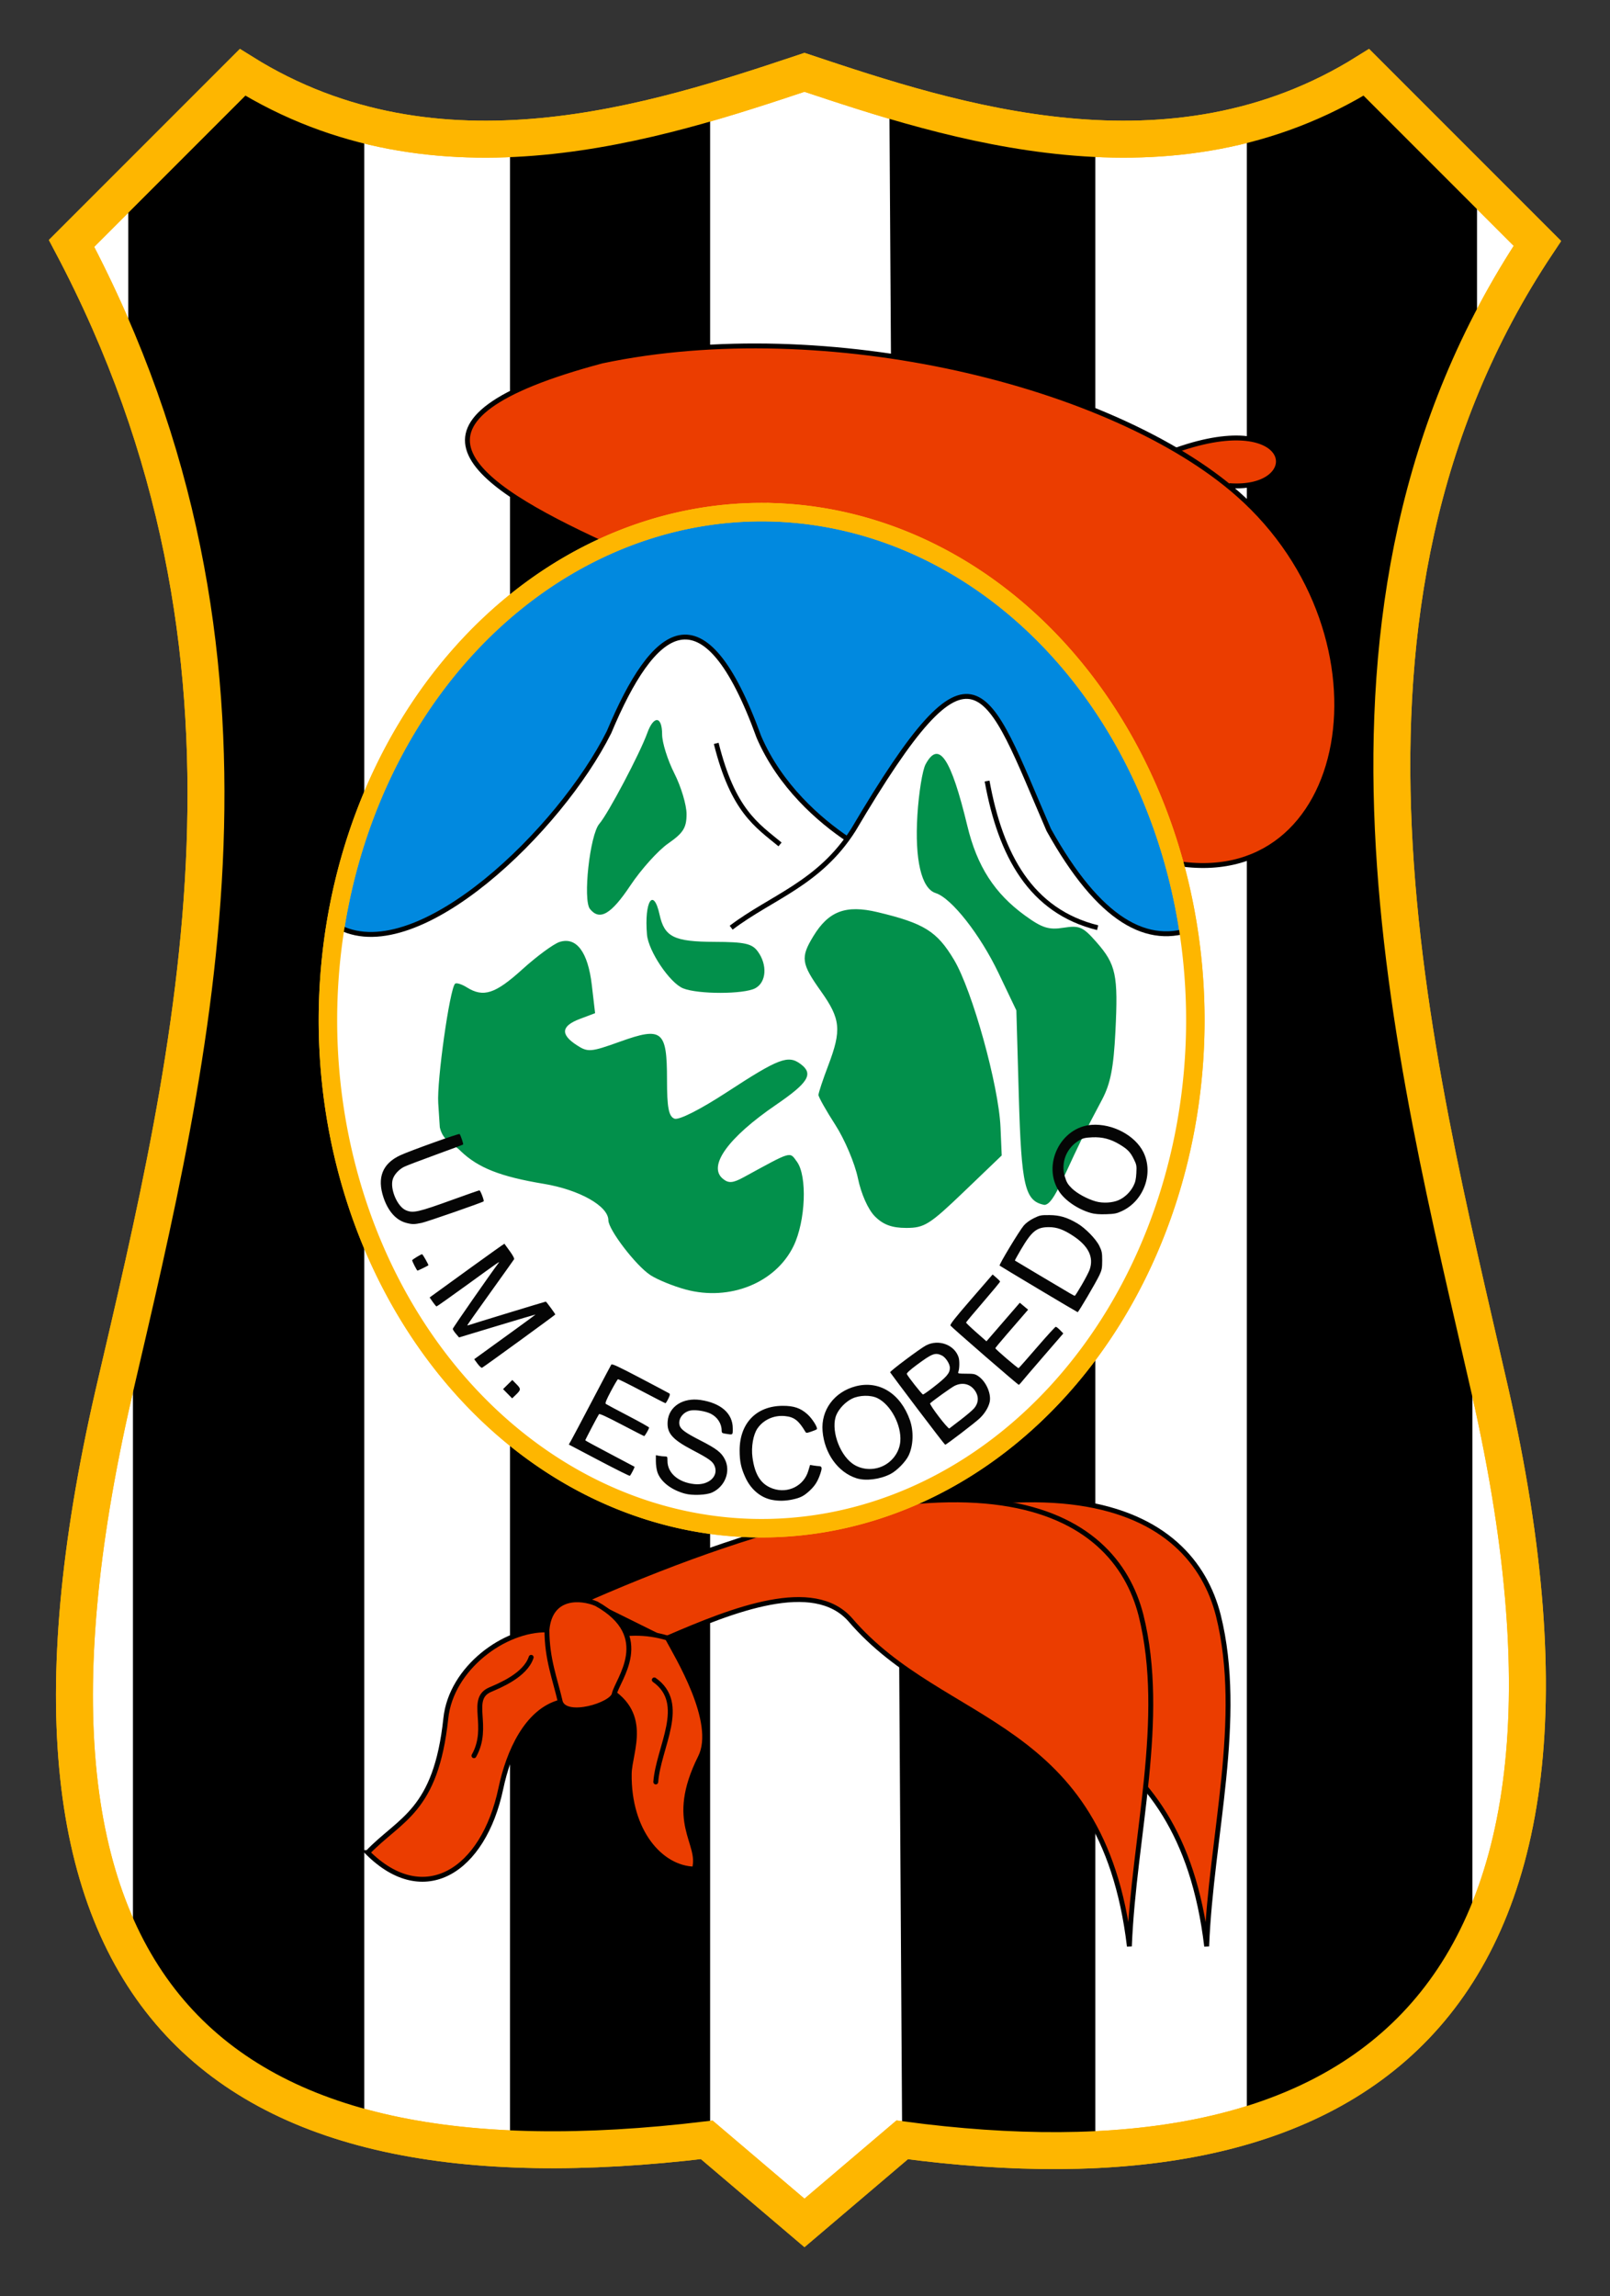 <?xml version="1.0" encoding="UTF-8" standalone="no"?>
<!-- Created with Inkscape (http://www.inkscape.org/) -->

<svg
   xmlns:dc="http://purl.org/dc/elements/1.1/"
   xmlns:cc="http://creativecommons.org/ns#"
   xmlns:rdf="http://www.w3.org/1999/02/22-rdf-syntax-ns#"
   xmlns:svg="http://www.w3.org/2000/svg"
   xmlns="http://www.w3.org/2000/svg"
   xmlns:sodipodi="http://sodipodi.sourceforge.net/DTD/sodipodi-0.dtd"
   xmlns:inkscape="http://www.inkscape.org/namespaces/inkscape"
   version="1.1"
   id="svg16526"
   width="329.51"
   height="469.759"
   viewBox="0 0 329.51 469.759"
   sodipodi:docname="Escudo de la UM Escobedo.svg"
   inkscape:version="0.92.2 (5c3e80d, 2017-08-06)">
  <rect x="0" y="0" width="329.51" height="469.759" fill="#333333" stroke="none"/>
  <defs
     id="defs16530" />
  <sodipodi:namedview
     pagecolor="#ffffff"
     bordercolor="#666666"
     borderopacity="1"
     objecttolerance="10"
     gridtolerance="10"
     guidetolerance="10"
     inkscape:pageopacity="0"
     inkscape:pageshadow="2"
     inkscape:window-width="1366"
     inkscape:window-height="705"
     id="namedview16528"
     showgrid="false"
     showguides="true"
     inkscape:guide-bbox="true"
     fit-margin-top="10"
     fit-margin-left="10"
     fit-margin-right="10"
     fit-margin-bottom="10"
     inkscape:zoom="0.5"
     inkscape:cx="193.11163"
     inkscape:cy="190.9542"
     inkscape:window-x="-8"
     inkscape:window-y="-8"
     inkscape:window-maximized="1"
     inkscape:current-layer="svg16526"
     inkscape:measure-start="0,0"
     inkscape:measure-end="0,0">
    <inkscape:grid
       type="xygrid"
       id="grid16536"
       originx="-25.354"
       originy="9.96" />
  </sodipodi:namedview>
  <g
     id="g16591"
     transform="translate(-25.354,9.799)">
    <path
       style="fill:#ffffff;fill-opacity:1;stroke:#feb600;stroke-width:7.559;stroke-linecap:butt;stroke-linejoin:miter;stroke-miterlimit:4;stroke-dasharray:none;stroke-opacity:1"
       d="M 190,5 C 160,15 115,30 75,5 L 40,40 C 85,125 65,205 48.558,275.59 20,400 70,440 170,428 l 20,17 20,-17 C 300,440 360,405 330.275,274.658 314.619,206.009 290,115 340,40 L 305,5 C 265,30 220,15 190,5 Z"
       id="path16583"
       inkscape:connector-curvature="0"
       sodipodi:nodetypes="cccccccsccc" />
    <path
       inkscape:connector-curvature="0"
       id="path16575"
       d="M 99.904,16.119 V 425.525 l -18.103,-4.851 -17.885,-17.885 -9.877,-9.877 -1.476,-3.881 V 254.753 L 63.446,213.797 66.997,171.657 67.708,122.889 59.658,95.427 51.136,64.888 51.609,59.916 V 31.744 L 75,5.3 Z"
       style="fill:#000000;fill-opacity:1;stroke:none;stroke-width:1px;stroke-linecap:butt;stroke-linejoin:miter;stroke-opacity:1" />
    <path
       inkscape:connector-curvature="0"
       id="path16577"
       d="m 128.55,19.197 42.14,-8.049 V 427.81 l -40.956,0.473 V 20.854 Z"
       style="fill:#000000;fill-opacity:1;stroke:none;stroke-width:1px;stroke-linecap:butt;stroke-linejoin:miter;stroke-opacity:1" />
    <path
       inkscape:connector-curvature="0"
       id="path16579"
       d="M 207.384,12.568 210,428.3 l 39.524,0.93 V 20.38 Z"
       style="fill:#000000;fill-opacity:1;stroke:none;stroke-width:1px;stroke-linecap:butt;stroke-linejoin:miter;stroke-opacity:1" />
    <path
       inkscape:connector-curvature="0"
       id="path16581"
       d="M 280.537,17.066 V 425.206 l 19.176,-8.523 26.041,-25.094 2.841,-8.049 h -1.894 V 270.378 l -9.47,-42.14 -6.155,-39.299 -2.367,-54.45 6.629,-32.67 12.31,-41.666 V 29.377 L 305,5.3 Z"
       style="fill:#000000;fill-opacity:1;stroke:none;stroke-width:1px;stroke-linecap:butt;stroke-linejoin:miter;stroke-opacity:1" />
    <path
       sodipodi:nodetypes="cccccccsccc"
       inkscape:connector-curvature="0"
       id="path16538"
       d="M 190,5 C 160,15 115,30 75,5 L 40,40 C 85,125 65,205 48.558,275.59 20,400 70,440 170,428 l 20,17 20,-17 C 300,440 360,405 330.275,274.658 314.619,206.009 290,115 340,40 L 305,5 C 265,30 220,15 190,5 Z"
       style="fill:none;stroke:#feb600;stroke-width:7.559;stroke-linecap:butt;stroke-linejoin:miter;stroke-miterlimit:4;stroke-dasharray:none;stroke-opacity:1" />
  </g>
  <g
     id="g16599"
     transform="translate(-25.354,9.799)">
    <path
       sodipodi:nodetypes="cc"
       inkscape:connector-curvature="0"
       id="path16595"
       d="m 266.192,82.252 c 24.535,-8.636 26.384,8.498 10.737,7.307"
       style="fill:#eb3d00;fill-opacity:1;stroke:#000000;stroke-width:1px;stroke-linecap:butt;stroke-linejoin:miter;stroke-opacity:1" />
    <path
       sodipodi:nodetypes="ccsc"
       inkscape:connector-curvature="0"
       id="path16593"
       d="M 149.127,101.638 C 121.238,88.814 103.394,76.097 148.531,64.058 194.595,54.347 253.12,68.71 278.758,91.324 311.86,120.521 302.09,173.657 265.149,166.658"
       style="fill:#eb3d00;fill-opacity:1;stroke:#000000;stroke-width:1px;stroke-linecap:butt;stroke-linejoin:miter;stroke-opacity:1" />
  </g>
  <g
     id="g16638"
     transform="translate(-25.354,9.799)">
    <path
       style="fill:#eb3d00;fill-opacity:1;stroke:#000000;stroke-width:1px;stroke-linecap:butt;stroke-linejoin:miter;stroke-opacity:1"
       d="m 161.515,317.277 c 80.331,-35.129 107.704,-18.173 113.188,3.43 5.266,21.142 -1.487,45.112 -2.386,67.704 -5.587,-46.671 -38.077,-44.539 -57.116,-66.809 -7.562,-8.57 -7.695,-15.39 -21.192,-9.558"
       id="path16613"
       inkscape:connector-curvature="0"
       sodipodi:nodetypes="ccccc" />
    <path
       sodipodi:nodetypes="ccccc"
       inkscape:connector-curvature="0"
       id="path16611"
       d="m 145.698,317.277 c 80.331,-35.129 107.704,-18.173 113.188,3.43 5.266,21.142 -1.487,45.112 -2.386,67.704 -5.587,-46.671 -38.077,-44.539 -57.116,-66.809 -7.562,-8.57 -23.934,-2.104 -37.431,3.728"
       style="fill:#eb3d00;fill-opacity:1;stroke:#000000;stroke-width:1px;stroke-linecap:butt;stroke-linejoin:miter;stroke-opacity:1" />
    <g
       id="g16628">
      <path
         style="fill:#eb3d00;fill-opacity:1;stroke:#000000;stroke-width:1px;stroke-linecap:butt;stroke-linejoin:miter;stroke-opacity:1"
         d="m 148.829,335.321 c 9.822,5.032 5.377,13.204 5.308,17.776 -0.177,11.724 6.386,19.35 13.333,19.506 1.553,-5.431 -5.541,-9.334 1.23,-22.868 3.585,-7.165 -4.828,-20.787 -6.747,-24.406 -4.424,-1.342 -8.848,-1.242 -13.272,0 z"
         id="path16603"
         inkscape:connector-curvature="0"
         sodipodi:nodetypes="cscsccc" />
      <path
         style="fill:none;stroke:#000000;stroke-width:1px;stroke-linecap:round;stroke-linejoin:miter;stroke-opacity:1"
         d="m 159.268,333.904 c 6.885,4.859 0.832,13.723 0.298,20.878"
         id="path16605"
         inkscape:connector-curvature="0"
         sodipodi:nodetypes="cc" />
      <path
         style="fill:#eb3d00;fill-opacity:1;stroke:#000000;stroke-width:1px;stroke-linecap:butt;stroke-linejoin:miter;stroke-opacity:1"
         d="m 100.598,369.226 c 6.702,-6.977 13.973,-8.358 16.001,-27.465 1.094,-10.305 12.068,-18.289 20.695,-18.089 l 6.96,4.218 -4.218,10.545 c -6.883,1.803 -10.606,10.229 -12.169,17.654 -3.567,16.94 -15.741,24.627 -27.269,13.137 z"
         id="path16601"
         inkscape:connector-curvature="0"
         sodipodi:nodetypes="cscccsc" />
      <path
         style="fill:none;stroke:#000000;stroke-width:1px;stroke-linecap:round;stroke-linejoin:miter;stroke-opacity:1"
         d="m 122.359,349.414 c 3.374,-5.998 -1.13,-11.583 3.296,-13.508 1.862,-0.81 7.203,-2.933 8.41,-6.624"
         id="path16607"
         inkscape:connector-curvature="0"
         sodipodi:nodetypes="csc" />
      <path
         style="fill:#eb3d00;fill-opacity:1;stroke:#000000;stroke-width:1px;stroke-linecap:butt;stroke-linejoin:miter;stroke-opacity:1"
         d="m 137.295,323.672 c -0.005,5.993 1.662,10.035 2.742,14.763 1.211,3.443 10.579,0.587 11.03,-1.623 0.613,-2.931 8.296,-11.825 -3.654,-18.492 -3.194,-1.367 -9.477,-1.815 -10.118,5.352 z"
         id="path16609"
         inkscape:connector-curvature="0"
         sodipodi:nodetypes="ccccc" />
    </g>
  </g>
  <path
     d="M 158.796,104.837 A 88.766,103.942 0 0 1 244.604,211.929 88.766,103.942 0 0 1 153.32,312.622 88.766,103.942 0 0 1 67.147,205.932 88.766,103.942 0 0 1 158.087,104.813"
     sodipodi:open="true"
     sodipodi:end="4.7372425"
     sodipodi:start="4.7452361"
     sodipodi:ry="103.94219"
     sodipodi:rx="88.765663"
     sodipodi:cy="208.72298"
     sodipodi:cx="155.88072"
     sodipodi:type="arc"
     id="path16655"
     style="opacity:1;fill:#0189df;fill-opacity:1;stroke:#ffbf20;stroke-width:3.78;stroke-linecap:square;stroke-linejoin:round;stroke-miterlimit:4;stroke-dasharray:none;stroke-dashoffset:0;stroke-opacity:1;paint-order:fill markers stroke" />
  <path
     style="fill:#ffffff;fill-opacity:1;stroke:none;stroke-width:1px;stroke-linecap:butt;stroke-linejoin:miter;stroke-opacity:1"
     d="m 68.671,189.58 c 0.975,0.219 3.952,1.342 3.952,1.342 l 5.891,0.075 4.548,-1.193 5.443,-1.864 5.219,-3.281 6.338,-4.623 4.101,-3.952 3.579,-3.504 5.443,-5.891 4.474,-5.369 2.833,-3.877 3.952,-6.785 2.908,-6.86 2.162,-3.952 2.908,-4.325 3.281,-3.355 3.579,-1.715 3.952,0.671 3.877,3.057 2.684,4.25 3.728,7.531 3.057,7.755 4.25,6.189 4.772,5.667 6.114,4.698 1.928,1.531 1.949,-3.171 2.833,-5.145 2.237,-3.579 4.026,-5.965 5.592,-7.009 3.952,-3.132 2.61,-0.969 2.088,-0.224 2.833,1.491 2.311,3.132 3.43,5.816 1.79,4.325 2.237,4.996 2.013,4.623 3.057,6.711 4.996,6.934 5.741,5.741 5.592,3.504 4.847,1.268 5.294,-0.522 1.342,14.465 -1.864,26.694 -5.145,18.939 -5.518,13.496 -8.351,10.886 -12.9,16.18 -25.203,15.957 -23.115,5.965 -23.562,-2.386 -13.272,-3.728 -10.961,-6.114 -17.448,-14.093 -12.154,-15.062 -4.101,-7.084 -6.04,-11.483 -5.07,-18.566 -1.864,-14.018 -0.447,-17.448 0.969,-13.049 z"
     id="path16653"
     inkscape:connector-curvature="0" />
  <path
     style="fill:none;stroke:#000000;stroke-width:1px;stroke-linecap:butt;stroke-linejoin:miter;stroke-opacity:1"
     d="m 69.646,189.799 c 16.15,7.935 45,-20 55,-40 9.059,-21.611 19.317,-30.338 30.682,1 4.318,10 12.318,17 18.318,21"
     id="path16542"
     inkscape:connector-curvature="0"
     sodipodi:nodetypes="cccc" />
  <path
     style="fill:none;stroke:#000000;stroke-width:1px;stroke-linecap:butt;stroke-linejoin:miter;stroke-opacity:1"
     d="m 149.646,189.799 c 8.31,-6.298 18,-9 25,-20 25,-42.327 27.026,-30 40,0 10.31,18.501 20.28,24.036 30,20"
     id="path16544"
     inkscape:connector-curvature="0"
     sodipodi:nodetypes="cccc" />
  <path
     style="fill:none;stroke:#000000;stroke-width:1px;stroke-linecap:butt;stroke-linejoin:miter;stroke-opacity:1"
     d="m 202.02,159.799 c 2.747,15.187 8.961,26.623 22.626,30"
     id="path16546"
     inkscape:connector-curvature="0"
     sodipodi:nodetypes="cc" />
  <path
     style="fill:none;stroke:#000000;stroke-width:1px;stroke-linecap:butt;stroke-linejoin:miter;stroke-opacity:1"
     d="m 146.586,152.092 c 3.428,13.766 8.307,16.755 13.06,20.67"
     id="path16548"
     inkscape:connector-curvature="0"
     sodipodi:nodetypes="cc" />
  <path
     inkscape:connector-curvature="0"
     id="path16558"
     d="m 140.362,263.835 c -2.558,-0.688 -5.83,-2.023 -7.27,-2.967 -2.952,-1.935 -8.579,-9.283 -8.579,-11.205 0,-2.904 -5.921,-6.245 -13.212,-7.455 -8.88,-1.474 -13.428,-3.265 -17.015,-6.702 -1.491,-1.569 -3.578,-1.896 -4.273,-4.852 l -0.324,-4.968 c -0.298,-4.567 2.346,-23.318 3.441,-24.413 0.26,-0.26 1.347,0.072 2.414,0.739 3.396,2.121 5.809,1.337 11.359,-3.689 2.977,-2.696 6.409,-5.218 7.628,-5.605 3.443,-1.093 5.8,2.053 6.588,8.79 l 0.676,5.783 -3.142,1.186 c -3.782,1.428 -3.997,3.141 -0.666,5.323 2.32,1.52 2.879,1.477 8.9,-0.682 8.633,-3.096 9.624,-2.296 9.624,7.76 0,5.715 0.348,7.543 1.524,7.994 0.903,0.347 5.281,-1.866 10.75,-5.434 10.64,-6.941 12.529,-7.657 15.101,-5.721 2.659,2.001 1.573,3.785 -5.064,8.323 -9.813,6.71 -14.005,12.534 -10.886,15.122 1.169,0.97 2.046,0.907 4.273,-0.308 10.009,-5.462 9.358,-5.273 10.897,-3.169 2.144,2.932 1.775,12.144 -0.691,17.238 -3.649,7.537 -13.047,11.334 -22.055,8.912 z m 38.707,-14.963 c -1.4,-1.4 -2.815,-4.576 -3.493,-7.843 -0.627,-3.02 -2.697,-7.908 -4.601,-10.863 -1.904,-2.955 -3.462,-5.721 -3.462,-6.146 0,-0.425 0.9,-3.14 2,-6.034 2.758,-7.258 2.536,-9.514 -1.5,-15.19 -4.039,-5.68 -4.205,-6.902 -1.54,-11.272 3.13,-5.133 6.653,-6.447 13.136,-4.9 9.519,2.272 12.151,3.91 15.63,9.725 3.758,6.281 9.165,25.749 9.53,34.309 l 0.245,5.742 -7.73,7.413 c -7.022,6.734 -8.102,7.413 -11.795,7.413 -2.935,0 -4.719,-0.654 -6.419,-2.353 z m 34.692,-2.353 c -4.009,-0.772 -4.719,-3.786 -5.248,-22.294 l -0.5,-17.5 -3.643,-7.629 c -3.769,-7.891 -9.629,-15.347 -12.873,-16.376 -2.927,-0.929 -4.307,-6.839 -3.736,-15.997 0.281,-4.498 1.03,-9.151 1.666,-10.338 2.693,-5.033 5.191,-1.356 8.553,12.588 1.992,8.264 5.552,13.8 11.786,18.33 3.514,2.553 4.876,2.986 7.896,2.508 3.256,-0.515 3.983,-0.198 6.736,2.937 4.015,4.573 4.471,6.72 3.886,18.312 -0.374,7.411 -1.01,10.655 -2.726,13.907 l -2.239,4.241 c -5.495,10.601 -7.436,17.173 -9.559,17.312 z M 139.81,202.211 c -2.719,-1.095 -7.105,-7.612 -7.394,-10.986 -0.583,-6.814 1.32,-9.814 2.582,-4.069 0.999,4.547 2.954,5.513 11.217,5.543 6.21,0.022 7.696,0.351 8.878,1.968 2.005,2.742 1.761,6.306 -0.515,7.524 -2.328,1.246 -11.694,1.259 -14.769,0.021 z m -19.065,-16.236 c -1.489,-1.838 -0.018,-15.209 1.918,-17.431 1.79,-2.054 8.305,-14.385 9.811,-18.569 1.317,-3.66 3.039,-3.5 3.039,0.283 0,1.668 1.125,5.253 2.5,7.967 1.375,2.713 2.5,6.462 2.5,8.331 0,2.795 -0.664,3.859 -3.75,6.005 -2.062,1.434 -5.55,5.308 -7.75,8.608 -3.939,5.908 -6.274,7.266 -8.268,4.806 z"
     style="fill:#02904b"
     sodipodi:nodetypes="csscccsccccsccssscscccscscsccscscscccssscscscssssccsccccccsccccccsssscsc" />
  <path
     style="fill:none;stroke:none;stroke-width:1px;stroke-linecap:butt;stroke-linejoin:miter;stroke-opacity:1"
     d="m 74.562,235.809 c 28.747,89.857 124.556,97.342 160.461,0"
     id="path16644"
     inkscape:connector-curvature="0"
     sodipodi:nodetypes="cc" />
  <path
     style="opacity:1;fill:none;fill-opacity:0.628;stroke:#feb600;stroke-width:3.78;stroke-linecap:square;stroke-linejoin:round;stroke-miterlimit:4;stroke-dasharray:none;stroke-dashoffset:0;stroke-opacity:1;paint-order:fill markers stroke"
     id="path16540"
     sodipodi:type="arc"
     sodipodi:cx="155.88072"
     sodipodi:cy="208.72298"
     sodipodi:rx="88.765663"
     sodipodi:ry="103.94219"
     sodipodi:start="4.7452361"
     sodipodi:end="4.7372425"
     sodipodi:open="true"
     d="M 158.796,104.837 A 88.766,103.942 0 0 1 244.604,211.929 88.766,103.942 0 0 1 153.32,312.622 88.766,103.942 0 0 1 67.147,205.932 88.766,103.942 0 0 1 158.087,104.813" />
  <path
     style="fill:#050505;stroke-width:0.198"
     d="m 157.994,306.863 c -2.333,-0.457 -4.323,-2.136 -5.445,-4.594 -0.881,-1.929 -1.164,-3.254 -1.172,-5.482 -0.02,-5.568 3.397,-9.132 8.786,-9.161 2.303,-0.013 3.675,0.454 5.095,1.73 1.013,0.911 2.191,2.809 1.905,3.068 -0.094,0.085 -0.616,0.303 -1.16,0.485 -0.925,0.309 -1.003,0.309 -1.188,-0.001 -1.386,-2.324 -2.303,-3.016 -4.229,-3.191 -2.22,-0.201 -4.36,0.776 -5.564,2.54 -0.878,1.287 -1.305,3.782 -1.016,5.933 0.486,3.615 1.784,5.574 4.234,6.395 3.061,1.025 6.272,-0.595 7.179,-3.622 l 0.373,-1.245 0.699,0.116 c 0.385,0.064 0.833,0.118 0.996,0.121 0.761,0.013 0.832,0.289 0.401,1.568 -0.528,1.567 -1.105,2.475 -2.231,3.511 -1.15,1.058 -1.855,1.414 -3.482,1.759 -1.459,0.309 -2.842,0.333 -4.18,0.07 z m -17.823,-1.274 c -2.811,-0.77 -4.963,-2.449 -5.623,-4.386 -0.173,-0.509 -0.315,-1.499 -0.315,-2.201 v -1.276 l 0.619,0.124 c 0.34,0.068 0.875,0.124 1.188,0.124 0.546,0 0.569,0.038 0.569,0.927 0,2.48 2.235,4.402 5.514,4.741 2.899,0.3 5.009,-1.609 4.123,-3.73 -0.389,-0.932 -1.112,-1.45 -4.501,-3.229 -4.192,-2.2 -5.298,-3.485 -5.096,-5.92 0.249,-3.007 3.143,-4.868 6.735,-4.333 4.16,0.62 6.586,2.755 6.586,5.798 0,1.437 0.111,1.363 -1.633,1.081 -0.548,-0.088 -0.643,-0.186 -0.643,-0.659 0,-1.374 -0.857,-2.703 -2.182,-3.385 -1.022,-0.526 -2.989,-0.863 -4.081,-0.7 -1.555,0.233 -2.69,1.68 -2.357,3.005 0.214,0.855 1.135,1.533 4.233,3.12 3.374,1.728 4.348,2.482 5.063,3.916 1.225,2.458 0.005,5.566 -2.652,6.76 -1.176,0.528 -4.012,0.642 -5.544,0.222 z m 35.134,-3.142 c -3.781,-1.199 -6.567,-5.061 -6.953,-9.641 -0.363,-4.31 2.394,-8.038 6.793,-9.184 4.785,-1.246 9.16,1.485 11.076,6.915 0.804,2.278 0.712,5.131 -0.231,7.199 -0.586,1.286 -2.44,3.183 -3.768,3.855 -2.167,1.097 -5.036,1.453 -6.917,0.856 z m 4.921,-2.302 c 2.239,-0.838 3.851,-2.93 4.036,-5.239 0.266,-3.313 -1.951,-7.509 -4.676,-8.851 -1.385,-0.682 -3.687,-0.638 -5.2,0.101 -1.312,0.64 -2.614,1.975 -3.185,3.268 -1.228,2.775 0.44,7.941 3.225,9.99 1.61,1.185 3.838,1.466 5.8,0.731 z m -57.625,-1.343 -6.188,-3.258 0.468,-0.814 c 0.257,-0.448 2.174,-4.065 4.259,-8.039 2.085,-3.974 3.871,-7.349 3.968,-7.5 0.14,-0.218 1.361,0.346 5.888,2.72 3.141,1.648 5.828,3.072 5.971,3.165 0.207,0.135 0.169,0.355 -0.188,1.09 -0.246,0.507 -0.509,0.921 -0.585,0.921 -0.075,0 -2.253,-1.116 -4.84,-2.481 -2.586,-1.364 -4.782,-2.454 -4.88,-2.422 -0.097,0.033 -0.75,1.14 -1.45,2.46 -0.957,1.805 -1.213,2.448 -1.03,2.588 0.134,0.103 2.18,1.195 4.548,2.427 2.368,1.232 4.305,2.32 4.305,2.418 0,0.244 -0.864,1.736 -1.006,1.738 -0.063,7.9e-4 -2.132,-1.057 -4.598,-2.35 -3.116,-1.634 -4.535,-2.283 -4.653,-2.128 -0.215,0.282 -2.807,5.217 -2.807,5.345 0,0.052 2.249,1.274 4.998,2.716 2.749,1.442 5.036,2.652 5.083,2.689 0.084,0.067 -0.725,1.643 -0.954,1.859 -0.066,0.062 -2.905,-1.353 -6.309,-3.145 z m 65.174,-10.556 c -3.048,-4.032 -5.567,-7.398 -5.598,-7.479 -0.08,-0.215 6.154,-4.884 7.355,-5.508 2.554,-1.328 5.809,-0.14 6.657,2.432 0.232,0.703 0.188,2.443 -0.077,3.063 -0.107,0.251 0.143,0.297 1.621,0.297 1.538,0 1.835,0.059 2.476,0.495 1.607,1.092 2.721,3.623 2.341,5.316 -0.246,1.093 -1.008,2.334 -2.041,3.321 -0.928,0.887 -6.856,5.423 -7.064,5.405 -0.07,-0.006 -2.621,-3.31 -5.669,-7.342 z m 8.835,2.239 c 1.158,-0.887 2.378,-1.923 2.712,-2.303 1.024,-1.167 1.063,-2.559 0.106,-3.817 -0.974,-1.279 -2.555,-1.594 -4.086,-0.814 -0.664,0.339 -4.201,2.867 -4.974,3.555 -0.246,0.219 3.671,5.346 3.932,5.146 0.112,-0.086 1.152,-0.881 2.309,-1.767 z m -5.796,-6.497 c 2.943,-2.266 3.591,-3.016 3.591,-4.148 0,-0.815 -0.88,-2.157 -1.656,-2.525 -1.351,-0.641 -1.972,-0.403 -5.167,1.972 -1.316,0.979 -2.054,1.655 -1.99,1.822 0.189,0.492 3.113,4.197 3.313,4.197 0.109,0 0.968,-0.593 1.909,-1.318 z m -86.925,1.161 -0.932,-0.946 0.948,-0.934 0.948,-0.934 0.853,0.869 c 0.962,0.98 0.947,1.13 -0.217,2.249 l -0.668,0.642 z m 97.644,-7.749 c -3.755,-3.252 -6.907,-6.04 -7.006,-6.197 -0.135,-0.214 0.923,-1.557 4.225,-5.367 l 4.405,-5.082 0.754,0.647 c 0.415,0.356 0.762,0.717 0.771,0.803 0.009,0.086 -1.55,1.971 -3.466,4.19 -1.915,2.219 -3.49,4.103 -3.498,4.188 -0.008,0.085 0.928,0.984 2.08,1.998 l 2.095,1.844 3.413,-3.945 3.413,-3.945 0.85,0.711 0.85,0.711 -1.029,1.192 c -0.566,0.655 -2.076,2.399 -3.355,3.875 -1.279,1.476 -2.326,2.741 -2.326,2.813 0,0.193 4.61,4.143 4.764,4.081 0.073,-0.029 1.765,-1.946 3.76,-4.259 1.995,-2.313 3.727,-4.206 3.847,-4.206 0.12,0 0.516,0.307 0.88,0.682 l 0.661,0.682 -4.135,4.78 c -2.274,2.629 -4.299,4.994 -4.498,5.256 -0.2,0.262 -0.422,0.473 -0.495,0.469 -0.073,-0.004 -3.204,-2.668 -6.958,-5.919 z m -103.784,1.625 -0.694,-0.937 1.638,-1.191 c 0.901,-0.655 3.734,-2.705 6.296,-4.556 2.562,-1.851 4.645,-3.38 4.628,-3.399 -0.017,-0.019 -3.548,1.029 -7.848,2.328 l -7.818,2.362 -0.64,-0.745 c -0.352,-0.41 -0.642,-0.864 -0.643,-1.009 -0.002,-0.197 7.932,-11.603 9.377,-13.482 0.335,-0.435 0.179,-0.327 -6.457,4.482 -3.351,2.428 -6.158,4.413 -6.239,4.412 -0.081,-9.9e-4 -0.433,-0.415 -0.782,-0.919 l -0.634,-0.917 0.733,-0.531 c 0.403,-0.292 3.837,-2.779 7.631,-5.527 3.794,-2.748 6.916,-4.968 6.939,-4.934 0.022,0.035 0.51,0.706 1.084,1.493 0.648,0.888 0.986,1.526 0.894,1.682 -0.082,0.139 -2.271,3.211 -4.864,6.828 -2.593,3.616 -4.715,6.62 -4.715,6.676 0,0.055 0.216,0.018 0.481,-0.083 0.527,-0.2 15.463,-4.756 15.593,-4.756 0.104,0 1.938,2.496 1.938,2.637 0,0.092 -14.367,10.54 -14.975,10.89 -0.134,0.077 -0.515,-0.256 -0.922,-0.805 z M 212.571,263.748 c -4.325,-2.582 -7.919,-4.75 -7.987,-4.817 -0.166,-0.166 4.061,-7.165 4.957,-8.207 0.431,-0.502 1.243,-1.092 2.041,-1.485 1.227,-0.604 1.463,-0.651 3.208,-0.637 2.101,0.016 3.588,0.458 5.693,1.692 1.642,0.963 3.822,3.194 4.52,4.627 0.509,1.044 0.579,1.403 0.579,2.969 0,1.538 -0.076,1.943 -0.556,2.969 -0.699,1.493 -4.305,7.627 -4.469,7.602 -0.067,-0.011 -3.661,-2.132 -7.986,-4.713 z m 8.832,-0.879 c 0.718,-1.236 1.439,-2.628 1.603,-3.093 0.902,-2.557 -0.236,-4.869 -3.421,-6.955 -1.96,-1.283 -3.305,-1.76 -4.947,-1.755 -2.463,0.008 -3.459,0.808 -5.668,4.552 -0.723,1.225 -1.289,2.252 -1.258,2.282 0.047,0.046 8.791,5.249 11.338,6.746 0.435,0.256 0.85,0.466 0.92,0.467 0.071,9.9e-4 0.716,-1.009 1.433,-2.245 z m -136.553,-3.883 c -0.274,-0.541 -0.498,-1.053 -0.498,-1.138 1.9e-4,-0.142 1.807,-1.244 2.039,-1.244 0.127,0 1.374,2.198 1.289,2.272 -0.124,0.11 -2.13,1.092 -2.23,1.092 -0.056,0 -0.326,-0.442 -0.6,-0.983 z m -1.745,-8.8 c -2.045,-0.55 -3.667,-2.366 -4.609,-5.161 -1.366,-4.051 -0.23,-6.949 3.386,-8.641 1.934,-0.905 12.044,-4.531 12.181,-4.368 0.219,0.261 0.824,2.046 0.726,2.144 -0.053,0.053 -2.623,1.014 -5.712,2.135 -3.089,1.122 -5.972,2.223 -6.408,2.448 -1.053,0.543 -1.976,1.555 -2.276,2.497 -0.633,1.982 0.913,5.636 2.701,6.383 1.475,0.616 2.504,0.381 9.634,-2.201 2.856,-1.034 5.284,-1.881 5.395,-1.881 0.204,0 1.012,2.116 0.86,2.251 -0.268,0.237 -11.589,4.172 -12.651,4.397 -1.553,0.329 -1.994,0.329 -3.227,-0.003 z M 223.307,248.183 c -2.632,-0.737 -5.284,-2.521 -6.518,-4.384 -3.574,-5.396 0.24,-13.222 6.659,-13.662 4.242,-0.291 8.867,2.16 10.566,5.6 2.129,4.309 0.092,9.931 -4.358,12.024 -1.101,0.518 -1.535,0.606 -3.266,0.662 -1.369,0.044 -2.338,-0.031 -3.083,-0.24 z m 5.643,-2.643 c 1.244,-0.549 2.359,-1.617 3.017,-2.89 0.391,-0.756 0.533,-1.376 0.602,-2.627 0.084,-1.521 0.047,-1.725 -0.518,-2.872 -0.709,-1.439 -1.277,-2.027 -2.906,-3.007 -1.85,-1.113 -3.55,-1.553 -5.62,-1.454 -1.43,0.068 -1.89,0.176 -2.639,0.614 -2.633,1.543 -3.824,4.552 -2.946,7.441 0.347,1.142 0.604,1.573 1.416,2.372 1.067,1.05 3.176,2.199 4.939,2.691 1.441,0.402 3.391,0.29 4.655,-0.268 z"
     id="path17051"
     inkscape:connector-curvature="0" />
</svg>
